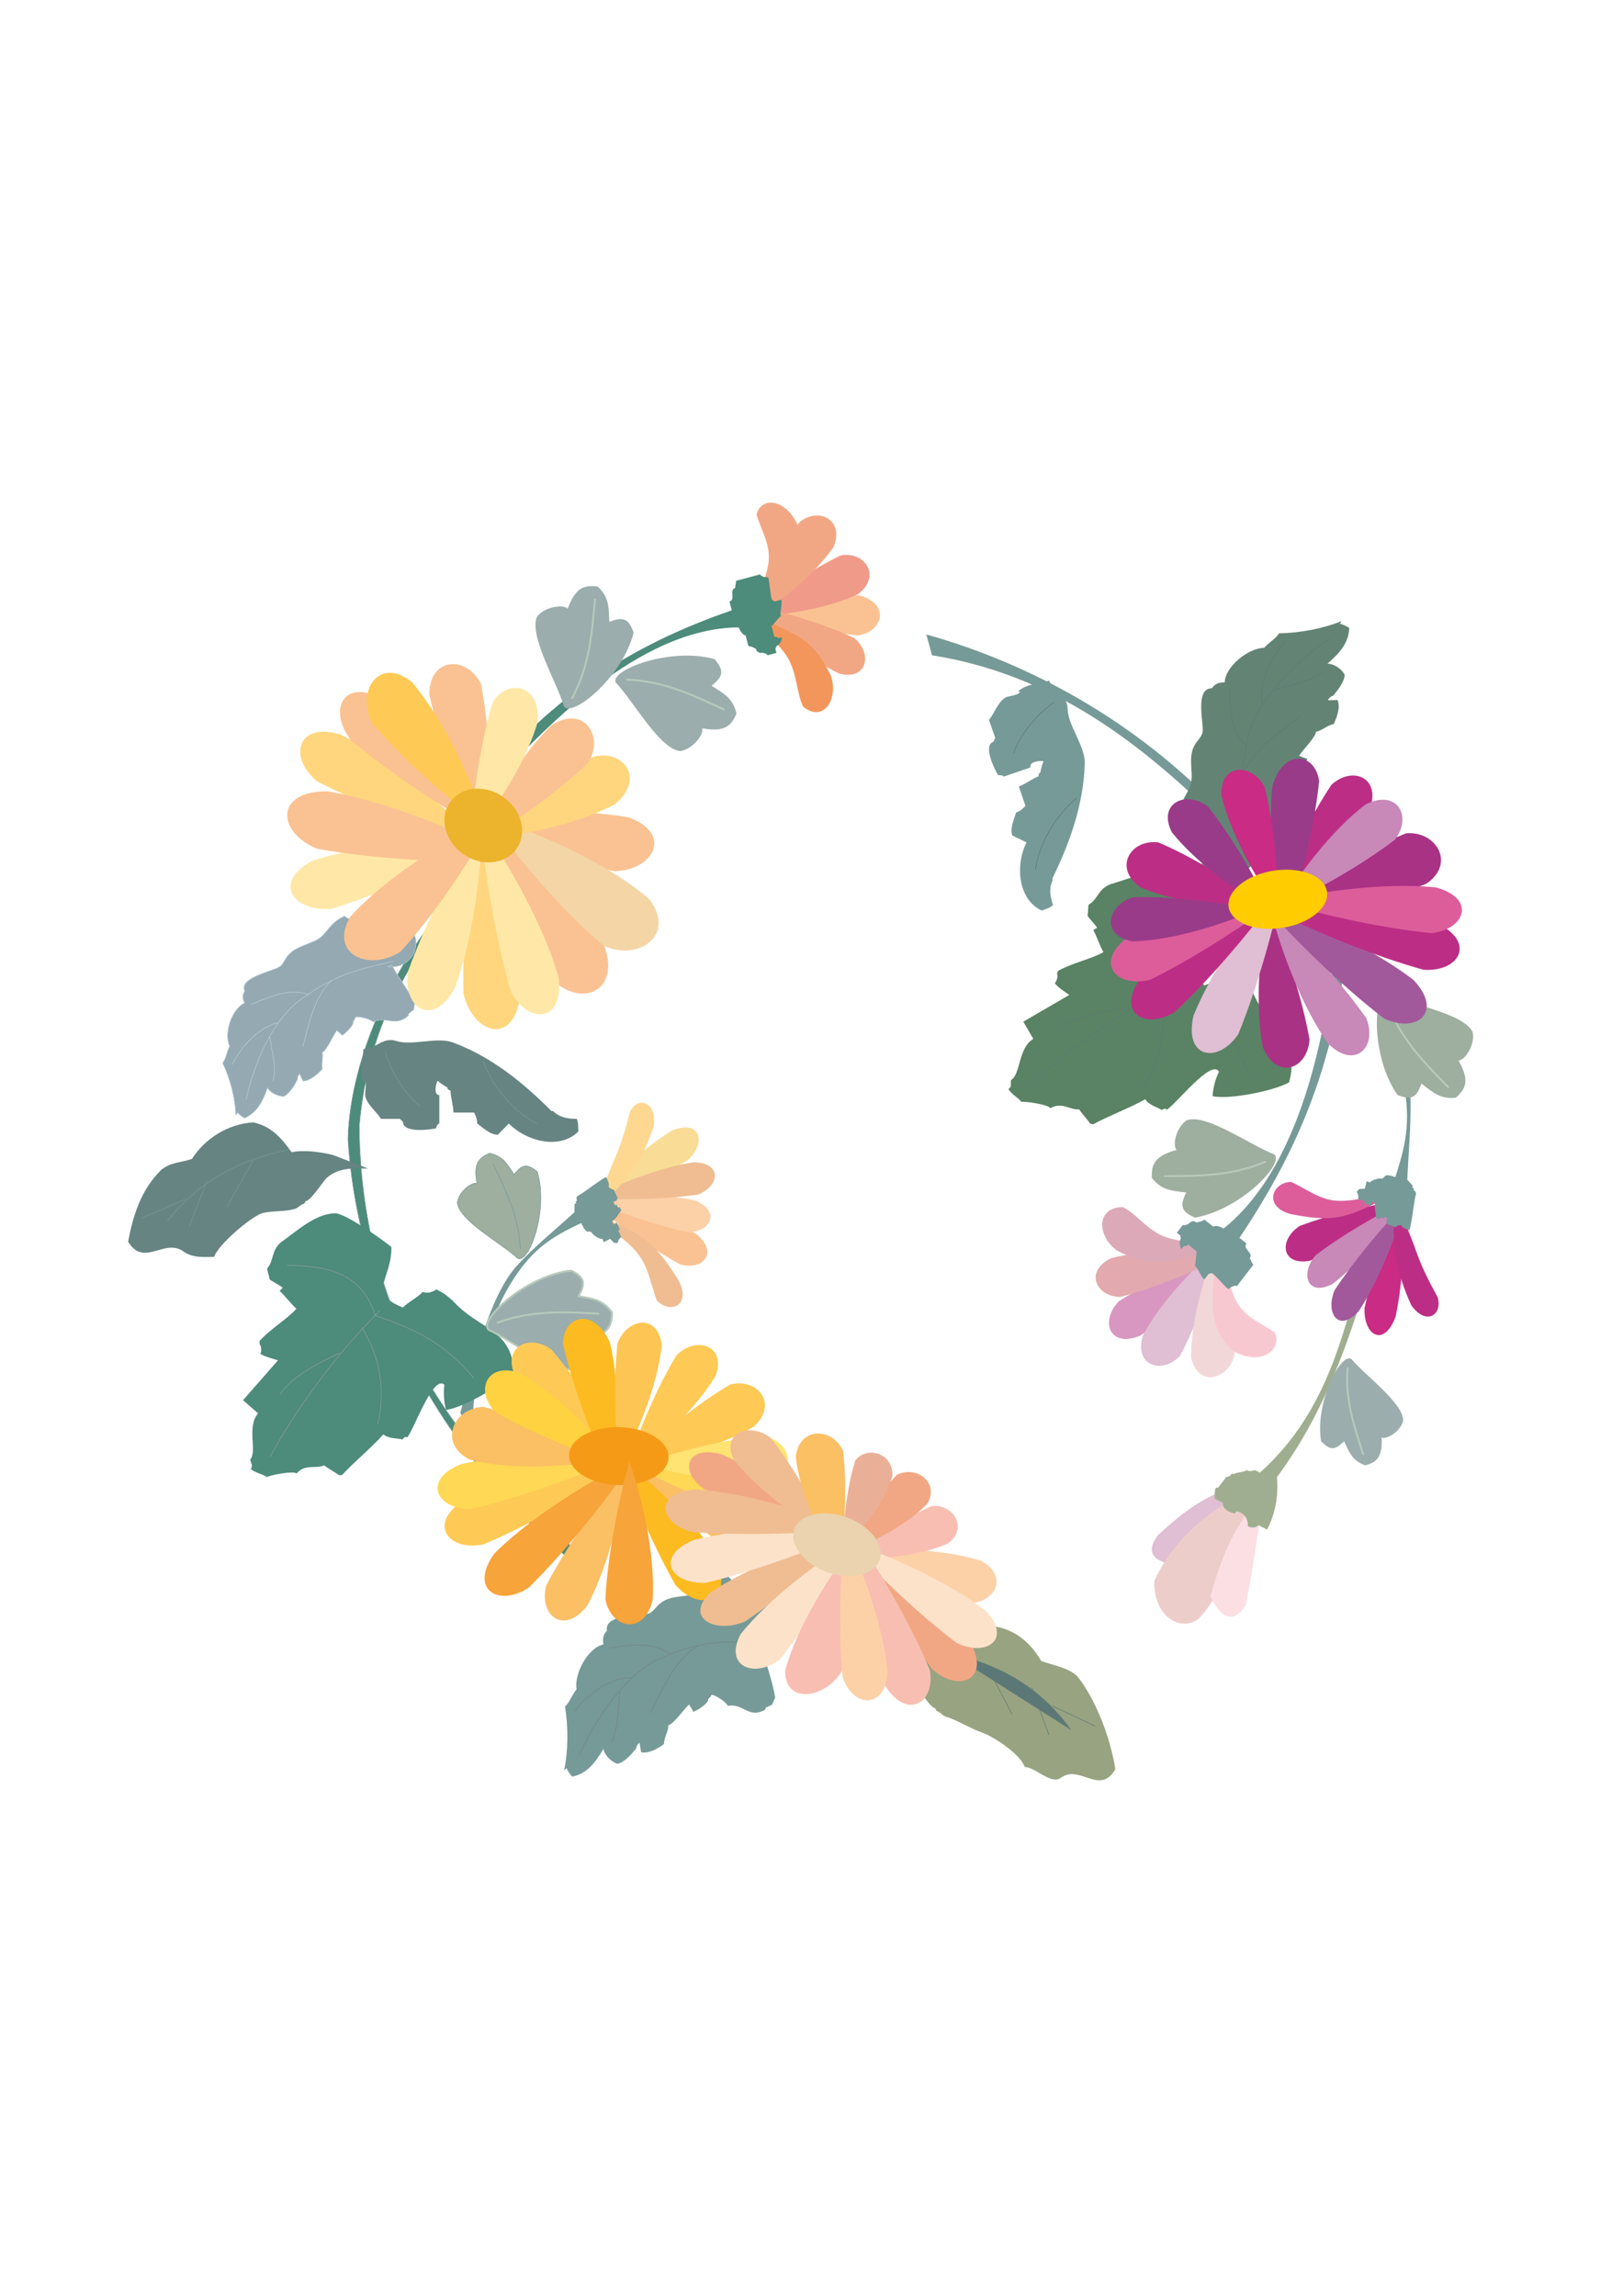 <?xml version="1.0" encoding="utf-8"?>
<!-- Created by UniConvertor 2.0rc4 (https://sk1project.net/) -->
<svg xmlns="http://www.w3.org/2000/svg" height="841.89pt" viewBox="0 0 595.276 841.89" width="595.276pt" version="1.1" xmlns:xlink="http://www.w3.org/1999/xlink" id="55805ec0-f60f-11ea-ae5c-dcc15c148e23">

<g>
	<path style="fill:#769a97;" d="M 453.518,303.657 C 425.078,270.897 384.83,245.265 339.758,232.665 L 341.846,240.297 C 385.55,247.281 418.166,271.617 450.71,304.377 L 453.518,303.657 Z" />
	<path style="stroke:#769a97;stroke-width:0.216;stroke-miterlimit:10.433;fill:#4d8b7b;" d="M 167.822,327.345 C 146.366,349.017 128.294,387.249 127.646,417.849 132.47,492.297 178.262,550.041 217.79,578.553 L 219.158,575.097 C 180.998,543.777 132.47,497.121 131.75,412.953 135.278,373.353 151.91,349.017 172.718,325.329 171.278,324.609 169.19,328.065 167.822,327.345 L 167.822,327.345 Z" />
	<path style="fill:#e0bed3;" d="M 461.294,542.913 C 446.462,546.225 438.038,550.545 424.646,563.001 419.606,569.769 423.71,573.081 432.206,573.945 447.614,563.073 455.174,555.009 461.294,542.913 L 461.294,542.913 Z" />
	<path style="fill:#edcdca;" d="M 462.446,545.721 C 454.886,560.625 452.078,580.209 439.694,593.529 433.07,598.785 422.99,592.737 423.35,579.705 432.494,560.193 450.566,549.105 462.446,545.721 L 462.446,545.721 Z" />
	<path style="fill:#fbdfe3;" d="M 463.598,547.665 C 460.862,564.153 460.07,573.153 456.83,588.849 452.15,595.833 447.614,593.097 443.942,585.393 449.054,567.249 454.166,557.385 463.598,547.665 L 463.598,547.665 Z" />
	<path style="fill:#9fae90;" d="M 468.35,541.689 C 468.926,548.169 467.918,554.721 464.75,560.913 L 461.654,559.329 C 460.43,560.193 459.494,560.553 457.622,559.617 457.982,557.457 456.398,554.361 453.374,554.289 L 453.014,554.937 C 451.43,554.937 447.758,553.065 448.694,551.193 L 445.598,549.609 C 445.598,549.609 445.022,544.641 446.822,545.577 447.47,544.353 449.054,542.841 449.702,541.545 450.35,541.833 451.502,540.969 451.862,540.321 L 452.438,540.609 C 452.798,540.033 456.83,539.745 457.19,539.097 458.342,539.745 459.35,539.385 460.286,539.097 L 462.086,540.033 C 487.79,517.137 493.262,486.393 501.182,458.457 L 504.638,459.393 C 495.998,487.041 488.078,514.977 468.35,541.689 L 468.35,541.689 Z" />
	<path style="fill:#fac292;" d="M 272.438,223.089 C 284.678,219.633 302.246,216.825 315.566,218.409 326.582,221.721 323.846,231.729 314.558,233.025 302.174,231.729 285.83,227.625 272.438,223.089 L 272.438,223.089 Z" />
	<path style="fill:#f09b89;" d="M 274.238,226.041 C 286.55,225.897 303.326,223.305 314.774,217.833 323.414,211.209 317.222,202.137 308.438,203.649 297.782,208.689 284.606,217.617 274.238,226.041 L 274.238,226.041 Z" />
	<path style="fill:#f2a784;" d="M 274.598,227.841 C 285.182,221.577 298.502,211.065 305.702,200.625 309.95,190.545 300.086,185.793 293.246,191.481 286.478,201.057 279.422,215.385 274.598,227.841 L 274.598,227.841 Z" />
	<path style="fill:#f2a784;" d="M 275.606,221.865 C 283.886,230.865 296.774,241.881 307.934,247.065 318.086,249.585 320.174,239.577 313.262,233.961 302.894,229.065 288.206,224.529 275.606,221.865 L 275.606,221.865 Z" />
	<path style="fill:#f3965c;" d="M 271.358,223.737 C 275.678,229.065 284.03,233.601 288.494,240.513 292.382,246.489 292.094,254.049 294.542,259.089 298.142,262.185 301.598,261.465 303.542,258.945 305.486,256.497 306.134,252.177 304.838,248.001 302.606,243.321 299.654,237.849 293.822,234.105 286.91,229.713 278.342,226.833 271.358,223.737 L 271.358,223.737 Z" />
	<path style="fill:#f2a784;" d="M 274.022,229.065 C 278.342,224.097 284.39,217.905 289.214,210.849 293.39,204.657 294.038,198.177 292.67,192.777 290.582,187.953 287.27,185.217 284.246,184.497 281.222,183.777 278.198,185.289 277.478,188.745 278.846,193.713 282.734,199.617 281.87,206.241 280.862,214.161 275.678,221.937 274.022,229.065 L 274.022,229.065 Z" />
	<path style="fill:#4d8b7b;" d="M 270.926,230.073 C 271.214,230.937 272.582,233.169 273.446,232.953 L 274.526,236.985 C 275.318,236.769 277.334,237.993 277.334,237.993 L 277.55,238.785 278.63,239.433 C 279.422,239.217 281.294,239.577 281.51,240.297 L 284.75,239.433 284.39,237.849 284.894,236.841 C 285.758,236.625 286.982,234.609 286.766,233.745 284.246,234.393 285.686,233.169 284.03,233.601 L 282.95,229.497 C 283.742,229.281 285.614,226.185 286.406,226.041 285.974,224.385 286.982,221.505 286.55,219.921 L 284.102,220.569 283.094,219.921 C 282.446,217.545 282.374,214.017 281.726,211.641 280.934,211.857 279.062,211.425 278.774,210.633 L 269.918,213.009 C 270.134,213.801 269.486,214.881 269.702,215.601 267.254,216.249 269.99,219.921 267.542,220.569 L 268.406,223.809 C 223.622,239.217 200.366,260.241 178.046,284.433 L 179.342,289.257 C 198.854,267.585 234.35,230.289 270.926,230.073 L 270.926,230.073 Z" />
	<path style="fill:#bc2e85;" d="M 516.086,439.809 C 506.654,447.945 492.326,457.881 480.374,462.345 469.79,464.217 468.998,454.641 476.63,449.601 487.718,445.353 503.126,441.753 516.086,439.809 L 516.086,439.809 Z" />
	<path style="fill:#ca2b84;" d="M 514.358,436.281 C 515.294,449.745 514.934,468.897 511.838,482.937 507.59,494.169 500.174,489.849 500.462,479.769 503.27,466.737 508.886,449.817 514.358,436.281 L 514.358,436.281 Z" />
	<path style="fill:#c888b8;" d="M 516.374,439.953 C 509.534,450.105 498.662,463.281 488.726,470.841 479.51,475.665 476.702,467.169 482.534,460.329 491.678,453.273 504.998,445.497 516.374,439.953 L 516.374,439.953 Z" />
	<path style="fill:#dd5d9b;" d="M 511.766,437.649 C 506.15,440.313 499.238,444.417 492.11,446.073 485.702,447.513 479.366,446.289 473.678,445.281 468.782,444.057 466.766,441.393 466.982,438.729 467.27,435.993 469.718,433.545 473.462,433.401 478.286,435.417 483.686,439.881 490.094,440.313 497.366,440.817 505.142,437.721 511.766,437.649 L 511.766,437.649 Z" />
	<path style="fill:#a2599b;" d="M 515.51,441.105 C 512.054,453.273 505.574,469.905 498.374,480.777 491.102,488.841 485.99,481.857 489.446,473.217 496.07,463.065 506.366,450.609 515.51,441.105 L 515.51,441.105 Z" />
	<path style="fill:#bc2e85;" d="M 511.55,441.249 C 511.334,446.577 510.83,452.841 511.694,459.321 512.63,466.233 515.078,473.073 517.598,478.617 520.334,482.433 523.142,483.369 525.158,482.505 527.102,481.641 528.254,479.121 527.318,475.737 524.942,471.345 521.918,465.873 519.47,459.033 517.094,452.265 514.502,446.145 511.55,441.249 L 511.55,441.249 Z" />
	<path style="fill:#769a97;" d="M 516.158,432.609 L 518.174,434.841 517.958,435.489 518.606,435.777 518.39,436.425 518.966,436.713 519.398,437.577 C 518.462,441.033 518.102,447.009 516.95,451.185 516.302,450.969 513.854,450.105 514.07,449.385 513.494,449.169 512.126,449.385 511.91,450.033 L 508.886,448.953 508.454,448.089 508.814,446.649 507.662,446.217 507.446,446.937 506.222,446.505 506.006,447.153 504.782,446.721 C 504.638,445.137 503.99,442.617 504.35,441.177 L 503.198,440.745 502.766,442.185 500.318,441.249 500.534,440.529 498.086,439.665 C 498.302,438.945 498.158,437.361 497.51,437.145 L 498.518,435.993 C 499.094,436.137 499.886,435.777 500.534,435.993 L 501.254,433.185 502.478,433.617 C 502.622,432.969 505.718,431.817 506.87,432.249 L 507.662,431.745 C 508.094,430.305 510.47,431.241 511.766,431.673 515.942,418.785 517.886,409.641 513.854,392.865 510.542,379.401 502.982,362.841 490.31,348.225 491.534,348.009 491.894,345.057 494.918,346.209 505.43,366.009 515.654,384.297 517.238,400.137 517.742,411.081 516.662,421.233 516.158,432.609 L 516.158,432.609 Z" />
	<path style="fill:#d897c0;" d="M 451.574,457.305 C 443.366,468.249 430.19,482.217 418.094,489.849 406.862,494.457 403.334,484.377 410.39,477.177 421.55,470.049 437.678,462.489 451.574,457.305 L 451.574,457.305 Z" />
	<path style="fill:#e0bed3;" d="M 448.334,456.081 C 438.11,464.361 425.51,477.681 419.174,489.777 415.79,500.937 426.302,504.177 432.854,497.121 438.758,485.961 444.59,469.833 448.334,456.081 L 448.334,456.081 Z" />
	<path style="fill:#f2d7d9;" d="M 446.966,454.857 C 441.782,466.953 436.742,484.449 436.886,497.841 439.262,508.785 450.35,506.193 452.798,496.977 452.798,484.593 450.278,468.177 446.966,454.857 L 446.966,454.857 Z" />
	<path style="fill:#e2aaae;" d="M 449.702,460.401 C 437.462,458.529 420.182,458.097 407.654,461.337 397.646,466.017 401.822,475.521 410.894,475.593 422.558,472.641 437.606,466.521 449.702,460.401 L 449.702,460.401 Z" />
	<path style="fill:#dba9b8;" d="M 452.15,456.081 C 445.382,454.641 435.734,456.441 427.886,453.777 421.118,451.545 416.87,445.137 411.902,442.689 406.934,442.545 404.414,445.425 404.27,448.809 404.126,452.121 406.142,456.009 409.67,458.601 414.35,460.905 420.038,463.497 427.166,462.561 435.59,461.553 444.446,458.241 452.15,456.081 L 452.15,456.081 Z" />
	<path style="fill:#f8c8d1;" d="M 446.75,453.561 C 446.03,460.473 444.662,469.545 444.806,478.545 444.878,486.393 448.19,492.009 452.51,495.537 457.118,498.129 461.51,498.201 464.462,496.761 467.414,495.321 469.07,492.081 467.63,488.769 463.598,485.601 456.758,483.369 453.59,477.393 449.846,470.265 449.558,460.401 446.75,453.561 L 446.75,453.561 Z" />
	<path style="fill:#769a97;" d="M 448.766,450.537 C 448.046,449.961 445.598,449.097 445.022,449.817 L 441.71,447.225 C 441.134,447.945 438.758,448.305 438.758,448.305 L 438.038,447.801 436.814,448.017 C 436.238,448.737 434.438,449.673 433.862,449.169 L 431.63,452.049 432.926,453.057 433.07,454.281 C 432.494,455.001 432.638,457.449 433.358,458.025 435.014,455.793 434.582,457.809 435.734,456.369 L 439.046,458.961 C 438.47,459.681 438.758,463.425 438.182,464.073 439.478,465.081 440.414,468.177 441.71,469.185 L 443.366,467.097 444.59,466.881 C 446.534,468.393 448.622,471.201 450.566,472.785 451.142,472.065 452.942,471.129 453.662,471.633 L 459.71,463.785 C 459.062,463.209 458.918,461.985 458.342,461.481 459.998,459.321 455.606,458.169 457.19,456.009 L 454.598,453.921 C 483.038,411.657 490.166,379.041 494.63,344.409 L 490.67,341.313 C 487.07,372.057 479.294,425.985 448.766,450.537 L 448.766,450.537 Z" />
	<g>
		<path style="fill:#9badac;" d="M 495.638,498.345 C 500.894,504.609 514.79,514.545 514.646,521.025 513.71,524.985 508.454,528.009 506.726,527.145 507.158,534.561 504.782,536.217 500.75,537.369 495.998,535.641 494.918,532.617 492.974,528.513 489.23,532.329 487.43,531.465 484.55,528.513 482.174,514.257 491.822,495.825 495.638,498.345 L 495.638,498.345 Z" />
		<path style="stroke-miterlimit:10.433;stroke:#b7c9bb;stroke-width:0.72;stroke-linecap:round;fill:#9badac;" d="M 494.27,501.729 C 493.19,513.969 497.294,524.697 499.958,533.265" />
	</g>
	<g>
		<path style="fill:#9badac;" d="M 225.854,250.305 C 232.478,257.289 241.91,274.641 249.47,275.433 254.078,274.785 258.326,269.241 257.534,267.081 266.03,268.593 268.19,266.073 270.134,261.681 268.766,255.921 265.454,254.337 260.99,251.457 265.886,247.641 265.166,245.553 262.142,241.737 246.086,237.129 223.55,245.697 225.854,250.305 L 225.854,250.305 Z" />
		<path style="stroke-miterlimit:10.433;stroke:#b7c9bb;stroke-width:0.72;stroke-linecap:round;fill:#9badac;" d="M 229.958,249.225 C 244.286,249.729 256.094,255.921 265.526,260.169" />
		<path style="fill:#9badac;" d="M 206.846,259.017 C 204.11,249.873 193.886,233.025 196.982,226.113 199.79,222.441 206.702,221.505 208.214,223.233 211.166,215.169 214.406,214.521 219.23,215.097 223.478,219.057 223.262,222.801 223.478,228.057 229.166,225.753 230.678,227.409 232.406,231.945 228.446,248.217 209.726,263.409 206.846,259.017 L 206.846,259.017 Z" />
		<path style="stroke-miterlimit:10.433;stroke:#b7c9bb;stroke-width:0.72;stroke-linecap:round;fill:#9badac;" d="M 209.87,255.993 C 216.638,243.393 217.214,230.145 218.222,219.849" />
	</g>
	<path style="fill:#9eae9f;" d="M 508.742,364.497 C 517.454,368.457 536.894,371.625 540.134,378.465 541.142,383.073 537.254,388.905 534.95,388.905 539.198,396.393 537.542,399.273 534.014,402.513 528.182,403.161 525.518,400.569 521.342,397.329 519.398,403.161 517.166,403.233 512.63,401.577 502.91,387.969 503.486,363.849 508.742,364.497 L 508.742,364.497 Z" />
	<path style="stroke-miterlimit:10.433;stroke:#b7c9bb;stroke-width:0.72;stroke-linecap:round;fill:#9eae9f;" d="M 509.102,368.673 C 514.286,382.065 523.934,391.137 531.134,398.625" />
	<path style="fill:#fac292;" d="M 215.414,439.881 C 227.366,441.681 243.854,446.073 255.158,452.337 263.726,459.177 257.966,466.089 249.398,463.641 238.886,457.881 225.782,448.449 215.414,439.881 L 215.414,439.881 Z" />
	<path style="fill:#f9dc95;" d="M 214.19,443.553 C 222.398,433.761 235.214,421.377 246.59,414.537 256.886,410.361 259.19,418.929 252.422,425.337 241.91,431.745 226.934,438.729 214.19,443.553 L 214.19,443.553 Z" />
	<path style="fill:#fcd1a8;" d="M 215.27,439.521 C 226.718,437.937 242.99,437.577 254.87,440.169 264.446,444.057 260.846,451.833 252.278,451.905 241.262,449.529 226.862,444.561 215.27,439.521 L 215.27,439.521 Z" />
	<path style="fill:#efbd91;" d="M 216.998,444.705 C 222.614,447.225 230.102,449.817 236.15,454.209 241.55,458.169 245.222,463.857 248.534,468.897 251.126,473.433 250.766,476.745 248.894,478.329 246.95,479.913 243.638,479.697 240.902,476.889 238.886,471.849 238.022,464.793 233.774,459.537 229.022,453.633 221.606,449.745 216.998,444.705 L 216.998,444.705 Z" />
	<path style="fill:#efbd91;" d="M 216.638,439.449 C 227.078,433.977 242.414,427.929 254.654,426.201 265.022,426.489 264.014,435.057 255.878,438.081 244.574,439.737 229.31,440.097 216.638,439.449 L 216.638,439.449 Z" />
	<path style="fill:#fed791;" d="M 219.446,442.473 C 223.046,439.089 227.582,435.345 231.182,430.377 235.07,425.049 237.878,418.713 239.75,413.097 240.398,408.489 238.958,405.681 237.014,404.745 235.07,403.809 232.622,404.601 231.11,407.553 229.886,412.233 228.374,418.209 225.566,424.617 222.83,430.953 220.598,436.929 219.446,442.473 L 219.446,442.473 Z" />
	<path style="fill:#769a97;" d="M 210.662,444.561 L 210.734,441.465 211.382,441.177 211.094,440.529 211.67,440.241 211.382,439.593 211.67,438.657 C 214.622,437.145 218.798,433.473 222.326,431.601 222.614,432.177 223.766,434.625 223.118,434.985 223.406,435.561 224.558,436.425 225.062,436.137 L 226.502,439.233 226.214,440.169 224.99,440.817 225.566,441.969 226.142,441.681 226.718,442.905 227.294,442.617 227.87,443.841 C 226.934,445.065 225.71,447.225 224.558,447.873 L 225.062,449.025 226.286,448.377 227.366,450.897 226.79,451.257 227.87,453.633 C 227.294,453.993 226.43,455.145 226.646,455.793 L 225.206,455.793 C 224.918,455.217 224.126,454.857 223.838,454.281 L 221.462,455.505 220.958,454.281 C 220.31,454.641 217.43,453.057 216.926,451.833 L 216.062,451.545 C 214.838,452.193 213.758,449.745 213.182,448.521 201.734,453.849 194.39,458.457 186.182,472.569 179.702,484.089 174.158,500.865 173.366,520.233 172.358,519.513 170.198,521.169 168.83,518.073 174.518,496.905 179.342,476.889 188.63,465.225 195.398,457.593 202.958,451.617 210.662,444.561 L 210.662,444.561 Z" />
	<g>
		<path style="stroke-miterlimit:10.433;stroke:#769a97;stroke-width:0.216;stroke-linecap:round;fill:#9eae9f;" d="M 189.926,461.481 C 183.806,455.793 168.542,447.729 167.75,441.105 168.182,437.073 173.006,433.329 174.95,433.977 173.51,426.561 175.67,424.617 179.558,422.889 184.526,423.969 186.038,426.849 188.558,430.737 191.798,426.417 193.67,426.993 197.054,429.657 201.302,443.625 194.102,463.425 189.926,461.481 L 189.926,461.481 Z" />
		<path style="stroke-miterlimit:10.433;stroke:#769a97;stroke-width:0.216;stroke-linecap:round;fill:#9eae9f;" d="M 190.862,457.881 C 190.286,445.353 184.742,435.129 180.926,426.921" />
	</g>
	<g>
		<path style="fill:#668482;" d="M 122.102,423.537 C 117.854,422.529 111.662,421.521 106.982,422.529 103.022,417.129 99.566,413.097 92.942,411.585 83.582,412.089 75.086,417.633 70.406,424.977 66.086,426.489 62.99,425.985 59.102,429.009 54.782,433.473 49.742,439.953 47.006,455.361 52.838,464.865 60.254,453.921 67.238,458.889 70.766,461.409 74.654,460.905 78.542,460.905 80.054,456.369 91.79,446.433 96.038,444.921 99.566,443.913 104.246,444.417 107.702,443.409 108.926,443.409 110.51,441.393 111.662,441.393 111.662,440.457 112.022,441.393 112.022,440.457 113.966,440.457 118.286,433.473 119.798,431.961 124.478,428.001 129.158,428.505 134.99,428.505 130.67,426.849 126.422,425.193 122.102,423.537 L 122.102,423.537 Z" />
		<path style="stroke:#769a97;stroke-width:0.216;stroke-miterlimit:10.433;fill:none;" d="M 106.118,421.521 C 89.414,425.049 73.79,431.961 61.334,447.873" />
	</g>
	<path style="stroke-miterlimit:10.433;stroke:#769a97;stroke-width:0.216;stroke-linecap:round;fill:none;" d="M 75.878,433.185 L 69.47,449.601" />
	<path style="stroke-miterlimit:10.433;stroke:#769a97;stroke-width:0.216;stroke-linecap:round;fill:none;" d="M 68.102,439.665 L 52.118,446.649" />
	<path style="stroke-miterlimit:10.433;stroke:#769a97;stroke-width:0.216;stroke-linecap:round;fill:none;" d="M 92.798,425.553 L 83.222,442.545" />
	<g>
		<path style="fill:#98a381;" d="M 333.206,608.649 C 337.382,607.569 343.43,606.489 348.038,607.569 351.854,601.809 355.238,597.633 361.718,596.049 370.862,596.553 377.27,601.233 381.878,609.081 386.054,610.665 391.022,611.241 394.838,614.409 399.014,619.089 406.43,632.481 409.094,648.753 403.406,658.689 395.918,646.737 389.006,651.993 385.622,654.585 379.574,647.961 375.83,647.961 374.246,643.209 364.454,636.873 360.278,635.361 356.822,634.281 350.63,630.609 347.246,629.601 346.094,629.601 344.582,627.441 343.43,627.441 343.43,626.433 343.07,627.441 343.07,626.433 341.198,626.433 336.95,619.089 335.438,617.505 330.902,613.329 326.294,613.833 320.606,613.833 324.782,612.105 328.958,610.377 333.206,608.649 L 333.206,608.649 Z" />
		<path style="stroke-miterlimit:10.433;stroke:#5c7876;stroke-width:0.216;stroke-linecap:round;fill:#5c7876;" d="M 348.902,606.489 C 365.246,610.233 380.51,617.505 392.678,634.281" />
		<path style="stroke-miterlimit:10.433;stroke:#5c7876;stroke-width:0.216;stroke-linecap:round;fill:#5c7876;" d="M 378.422,618.873 L 384.686,636.153" />
		<path style="stroke-miterlimit:10.433;stroke:#5c7876;stroke-width:0.216;stroke-linecap:round;fill:#5c7876;" d="M 386.054,625.641 L 401.678,632.985" />
		<path style="stroke-miterlimit:10.433;stroke:#5c7876;stroke-width:0.216;stroke-linecap:round;fill:#5c7876;" d="M 361.862,610.809 L 371.222,628.665" />
	</g>
	<g>
		<path style="fill:#769a97;" d="M 278.054,604.113 C 283.238,606.561 290.078,603.393 290.942,595.977 291.662,591.009 287.414,587.193 286.766,583.089 L 286.118,582.657 C 284.102,583.089 280.142,584.529 278.846,585.969 277.19,585.753 272.294,581.433 270.206,581.865 269.99,580.137 267.758,579.345 266.966,577.761 261.926,578.841 260.702,580.857 256.886,583.521 253.142,586.113 246.59,584.457 242.414,587.769 240.974,588.705 239.318,591.441 237.806,591.729 235.358,592.881 221.534,591.585 222.614,597.993 221.246,599.505 220.958,600.729 221.318,603.033 215.702,604.185 210.518,613.689 211.454,619.521 210.086,620.961 208.646,624.849 207.206,625.785 208.502,633.273 208.358,642.273 206.918,649.185 L 207.854,648.393 C 207.926,648.969 209.294,651.057 209.942,651.489 215.486,650.337 218.438,646.161 221.318,641.337 221.75,643.641 224.198,646.089 226.43,646.809 228.95,646.305 231.614,643.353 233.342,641.121 233.27,640.617 234.062,639.177 234.566,639.105 L 235.142,642.561 C 237.878,643.137 241.262,641.265 243.566,639.537 243.278,637.881 245.366,634.425 245.078,632.697 247.094,632.265 250.91,626.649 252.71,625.065 252.71,625.065 254.15,627.153 254.222,627.729 255.23,627.513 260.054,624.705 259.766,622.977 260.27,622.833 261.062,621.465 261.062,621.465 262.646,621.753 266.174,623.985 266.966,625.569 272.582,624.417 274.598,630.537 280.79,626.865 L 280.718,626.289 C 281.222,626.145 282.662,625.281 283.166,625.137 283.526,624.489 283.886,623.193 284.318,622.545 283.166,615.561 280.574,609.513 279.638,603.753 L 278.054,604.113 Z" />
		<path style="stroke-miterlimit:10.433;stroke:#748389;stroke-width:0.216;stroke-linecap:round;fill:none;" d="M 280.43,602.457 C 268.838,601.881 258.254,601.161 245.078,606.993 233.126,610.665 220.814,625.281 212.318,643.857" />
		<path style="stroke-miterlimit:10.433;stroke:#748389;stroke-width:0.216;stroke-linecap:round;fill:none;" d="M 227.294,620.385 C 226.574,628.305 226.574,634.857 224.126,638.961" />
		<path style="stroke-miterlimit:10.433;stroke:#748389;stroke-width:0.216;stroke-linecap:round;fill:none;" d="M 231.686,615.273 C 224.846,614.913 216.278,620.313 210.662,627.513" />
		<path style="stroke-miterlimit:10.433;stroke:#748389;stroke-width:0.216;stroke-linecap:round;fill:none;" d="M 255.95,603.465 C 247.454,608.865 243.71,618.009 238.526,628.089" />
		<path style="stroke-miterlimit:10.433;stroke:#748389;stroke-width:0.216;stroke-linecap:round;fill:none;" d="M 246.014,606.777 C 238.958,601.665 231.326,603.249 223.694,604.329" />
	</g>
	<g>
		<path style="fill:#638475;" d="M 460.43,305.817 C 463.814,310.497 461.798,317.769 454.67,319.929 449.99,321.585 445.454,318.057 441.278,318.129 L 440.774,317.553 C 440.846,315.537 441.494,311.361 442.718,309.777 442.214,308.193 437.03,304.161 437.102,302.073 435.374,302.145 434.222,300.057 432.494,299.625 432.638,294.441 434.438,292.857 436.382,288.681 438.254,284.505 435.446,278.385 437.966,273.633 438.614,272.121 440.99,269.961 441.062,268.449 441.71,265.857 437.966,252.465 444.446,252.393 445.67,250.737 446.894,250.233 449.198,250.233 449.342,244.473 457.766,237.633 463.67,237.561 464.894,235.977 468.422,233.817 469.07,232.233 476.702,232.161 485.558,230.433 492.038,227.769 L 491.462,228.777 C 492.038,228.777 494.342,229.785 494.846,230.289 494.702,235.977 491.102,239.649 486.854,243.393 489.23,243.321 492.11,245.337 493.19,247.425 493.118,249.945 490.742,253.113 488.87,255.201 488.294,255.201 487.07,256.281 487.07,256.785 L 490.598,256.713 C 491.678,259.305 490.382,262.977 489.158,265.569 487.43,265.569 484.406,268.233 482.678,268.305 482.606,270.321 477.71,275.073 476.486,277.161 476.486,277.161 478.79,278.169 479.438,278.169 479.366,279.177 477.422,284.361 475.694,284.433 475.694,284.937 474.47,286.017 474.47,286.017 475.046,287.529 477.854,290.625 479.582,291.129 479.366,296.745 485.846,297.681 483.326,304.449 L 482.678,304.449 C 482.678,305.025 482.03,306.537 482.03,307.113 481.454,307.545 480.23,308.121 479.654,308.625 472.598,308.769 466.19,307.329 460.358,307.473 L 460.43,305.817 Z" />
		<path style="stroke-miterlimit:10.433;stroke:#5c7876;stroke-width:0.216;stroke-linecap:round;fill:#638475;" d="M 459.206,308.481 C 456.542,297.177 453.95,286.881 457.334,272.913 458.846,260.457 471.014,245.769 487.718,234.033" />
		<path style="stroke-miterlimit:10.433;stroke:#5c7876;stroke-width:0.216;stroke-linecap:round;fill:#638475;" d="M 467.342,252.969 C 474.974,250.809 481.382,249.657 485.054,246.489" />
		<path style="stroke-miterlimit:10.433;stroke:#5c7876;stroke-width:0.216;stroke-linecap:round;fill:#638475;" d="M 463.094,258.225 C 461.51,251.529 465.254,242.169 471.374,235.329" />
		<path style="stroke-miterlimit:10.433;stroke:#5c7876;stroke-width:0.216;stroke-linecap:round;fill:#638475;" d="M 455.822,284.217 C 459.566,274.929 467.99,269.529 476.99,262.689" />
		<path style="stroke-miterlimit:10.433;stroke:#5c7876;stroke-width:0.216;stroke-linecap:round;fill:#638475;" d="M 457.334,273.849 C 450.998,267.801 451.286,260.025 450.926,252.321" />
	</g>
	<g>
		<path style="stroke-miterlimit:10.433;stroke:#b5cdd7;stroke-width:0.216;stroke-linecap:round;fill:#95a9b2;" d="M 142.334,354.489 C 147.662,355.281 153.278,350.961 152.486,344.697 152.054,340.521 147.302,338.505 145.79,335.337 L 145.07,335.121 C 143.342,335.985 139.958,338.145 139.094,339.657 137.51,339.873 132.038,337.569 130.238,338.433 129.59,337.065 127.358,337.065 126.35,335.913 121.886,338.073 121.166,340.017 118.286,343.113 115.406,346.137 108.998,346.497 105.83,350.169 104.678,351.249 103.814,353.913 102.446,354.561 100.43,356.073 87.398,358.449 89.774,363.417 88.838,364.929 88.838,366.009 89.702,367.809 84.806,370.185 82.07,379.185 84.23,383.649 83.294,385.233 82.79,388.689 81.638,389.769 84.446,395.601 86.318,402.945 86.462,408.921 L 87.182,407.985 C 87.398,408.489 89.126,409.857 89.774,410.001 94.67,407.697 96.47,403.521 98.126,398.913 98.99,400.641 101.798,402.009 104.03,402.081 106.19,401.073 108.062,397.977 109.142,395.745 108.998,395.313 109.43,394.017 109.862,393.801 L 111.158,396.465 C 113.822,396.249 116.486,393.945 118.286,391.929 117.638,390.633 118.79,387.321 118.142,385.953 119.942,385.089 122.174,379.617 123.542,377.889 123.542,377.889 125.27,379.257 125.486,379.689 126.35,379.257 130.166,375.729 129.518,374.433 130.022,374.217 130.454,372.921 130.454,372.921 131.966,372.705 135.71,373.641 136.862,374.721 141.686,372.417 144.926,376.881 149.894,372.345 L 149.678,371.913 C 150.11,371.697 151.19,370.545 151.694,370.329 151.91,369.753 151.91,368.601 152.126,367.953 149.606,362.625 145.862,358.305 143.702,353.841 L 142.334,354.489 Z" />
		<path style="stroke-miterlimit:10.433;stroke:#b5cdd7;stroke-width:0.216;stroke-linecap:round;fill:none;" d="M 144.134,352.545 C 133.334,355.065 123.398,357.081 112.454,365.073 102.23,371.121 94.094,386.025 90.278,403.161" />
		<path style="stroke-miterlimit:10.433;stroke:#b5cdd7;stroke-width:0.216;stroke-linecap:round;fill:none;" d="M 98.99,380.337 C 99.998,387.033 101.51,392.289 100.142,396.321" />
		<path style="stroke-miterlimit:10.433;stroke:#b5cdd7;stroke-width:0.216;stroke-linecap:round;fill:none;" d="M 101.942,375.009 C 95.534,376.521 88.838,383.001 85.238,390.273" />
		<path style="stroke-miterlimit:10.433;stroke:#b5cdd7;stroke-width:0.216;stroke-linecap:round;fill:none;" d="M 121.742,359.385 C 115.118,365.937 113.606,374.361 111.086,383.793" />
		<path style="stroke-miterlimit:10.433;stroke:#b5cdd7;stroke-width:0.216;stroke-linecap:round;fill:none;" d="M 113.318,364.641 C 105.686,362.337 98.99,365.505 92.15,368.313" />
	</g>
	<path style="fill:#ffd67d;" d="M 175.814,296.457 C 183.086,316.041 190.286,344.265 190.718,365.793 188.126,383.505 173.582,379.257 169.982,364.425 169.478,344.481 172.07,318.057 175.814,296.457 L 175.814,296.457 Z" />
	<path style="fill:#ffe8a7;" d="M 181.286,307.473 C 161.702,307.113 134.27,309.345 114.83,315.537 99.566,323.241 107.414,334.689 121.814,333.249 139.886,327.633 162.998,317.337 181.286,307.473 L 181.286,307.473 Z" />
	<path style="fill:#fac292;" d="M 167.822,294.441 C 185.246,306.105 207.638,325.545 220.598,344.337 228.878,362.265 214.622,370.113 203.03,359.673 190.862,342.321 177.47,316.689 167.822,294.441 L 167.822,294.441 Z" />
	<path style="fill:#fac292;" d="M 163.646,301.137 C 183.158,297.825 210.662,296.097 230.678,299.769 246.662,305.601 240.11,318.849 225.638,319.497 207.062,316.329 183.014,308.841 163.646,301.137 L 163.646,301.137 Z" />
	<path style="fill:#ffd67d;" d="M 176.822,309.849 C 163.79,296.097 143.414,278.745 125.342,269.529 109.07,264.273 105.47,277.593 116.342,286.521 132.974,295.161 156.734,304.017 176.822,309.849 L 176.822,309.849 Z" />
	<path style="fill:#fac292;" d="M 190.214,316.329 C 171.278,305.889 143.054,294.081 120.23,290.193 100.646,289.905 101.438,305.241 116.414,311.289 137.51,315.033 166.31,316.689 190.214,316.329 L 190.214,316.329 Z" />
	<path style="fill:#f4d5a6;" d="M 179.198,299.697 C 198.206,305.529 223.118,316.761 238.094,329.649 248.246,342.897 234.134,352.833 221.246,346.713 207.206,334.905 191.078,316.329 179.198,299.697 L 179.198,299.697 Z" />
	<path style="fill:#ffd67d;" d="M 172.934,307.977 C 188.702,307.041 210.374,302.793 225.278,295.089 236.654,286.161 229.31,274.929 217.934,277.377 204.038,284.433 186.614,296.601 172.934,307.977 L 172.934,307.977 Z" />
	<path style="fill:#ffe8a7;" d="M 176.03,301.713 C 186.686,316.833 199.43,339.585 204.902,358.449 206.918,375.009 193.886,375.801 187.406,363.705 182.222,346.209 178.046,322.017 176.03,301.713 L 176.03,301.713 Z" />
	<path style="fill:#fac292;" d="M 184.022,308.553 C 173.942,291.921 157.238,270.033 141.254,256.857 126.134,247.857 119.87,260.169 128.798,271.545 143.558,283.929 165.302,298.113 184.022,308.553 L 184.022,308.553 Z" />
	<path style="fill:#fac292;" d="M 179.486,302.649 C 170.558,289.761 160.55,270.465 157.454,254.553 157.598,240.729 171.278,240.441 176.39,250.737 179.342,265.497 180.278,285.729 179.486,302.649 L 179.486,302.649 Z" />
	<path style="fill:#fac292;" d="M 173.942,310.497 C 179.918,295.953 190.646,277.017 202.382,265.857 214.046,258.441 221.678,269.745 215.846,279.609 205.046,290.049 188.558,301.929 173.942,310.497 L 173.942,310.497 Z" />
	<path style="fill:#ffe8a7;" d="M 177.038,299.625 C 176.75,318.129 173.582,343.977 166.814,362.409 158.75,377.025 147.734,369.897 149.606,356.361 155.798,339.153 166.742,317.193 177.038,299.625 L 177.038,299.625 Z" />
	<path style="fill:#fac292;" d="M 181.358,299.265 C 163.862,307.689 141.326,321.945 128.51,336.129 120.446,349.809 135.278,356.577 146.942,348.945 158.966,335.841 172.142,316.329 181.358,299.265 L 181.358,299.265 Z" />
	<path style="fill:#feca55;" d="M 178.982,303.873 C 173.366,286.665 162.854,263.985 151.046,250.089 139.094,240.585 130.598,253.113 136.358,264.921 147.158,277.809 164.006,292.857 178.982,303.873 L 178.982,303.873 Z" />
	<path style="fill:#ffe8a7;" d="M 172.286,307.905 C 181.718,296.961 192.734,279.897 197.198,264.849 198.566,251.241 186.326,248.433 180.71,257.505 176.462,271.401 173.51,291.201 172.286,307.905 L 172.286,307.905 Z" />
	<path style="fill:#ecb42c;" d="M 184.598,292.281 C 191.366,296.961 193.454,305.529 189.422,311.289 185.318,317.049 176.534,317.913 169.838,313.161 163.142,308.481 160.982,299.913 165.086,294.153 169.118,288.393 177.902,287.529 184.598,292.281 L 184.598,292.281 Z" />
	<g>
		<path style="fill:#4d8b7b;" d="M 143.558,457.305 C 140.534,454.713 127.142,445.281 123.11,444.921 115.622,444.921 108.638,451.689 103.094,455.505 99.35,458.673 100.646,462.057 97.982,465.153 98.054,466.233 98.774,467.961 98.846,469.113 100.07,470.121 102.446,471.129 103.67,472.209 L 102.59,473.433 C 104.39,475.017 106.91,478.329 108.71,479.913 105.542,483.585 98.918,487.473 95.174,491.793 L 95.246,492.945 C 95.822,493.449 96.038,495.753 95.462,496.401 96.686,497.409 100.214,498.273 101.942,498.849 L 89.126,513.465 94.67,518.289 C 90.35,523.257 94.454,532.113 91.79,535.209 91.862,536.361 93.014,537.369 91.934,538.665 93.734,540.249 96.758,540.609 97.91,541.689 98.486,541.041 107.558,539.241 108.782,540.321 111.95,536.721 115.55,538.737 118.934,537.369 120.158,538.449 123.11,539.961 124.334,540.969 L 125.486,540.897 C 129.23,536.649 136.286,530.889 140.606,525.993 142.478,527.649 145.934,527.361 147.59,527.865 148.166,527.217 148.67,526.569 149.318,527.145 151.982,524.049 158.75,504.033 162.998,507.777 162.566,510.657 162.854,514.113 163.574,516.993 169.262,516.561 184.31,507.993 188.558,503.097 187.478,487.041 176.03,487.905 166.094,477.033 163.646,474.873 163.07,474.369 160.118,472.857 157.886,474.153 156.734,474.225 155.006,473.793 153.422,475.665 149.462,477.609 147.806,479.481 134.27,474.081 143.702,469.401 143.558,457.305 L 143.558,457.305 Z" />
		<path style="stroke-miterlimit:10.433;stroke:#8e9d9c;stroke-width:0.216;stroke-linecap:round;fill:none;" d="M 139.238,480.705 C 122.03,497.913 108.35,517.353 99.062,534.129" />
		<path style="stroke-miterlimit:10.433;stroke:#8e9d9c;stroke-width:0.216;stroke-linecap:round;fill:none;" d="M 173.726,505.329 C 163.718,493.377 153.566,487.689 137.654,482.433 132.47,466.161 119.15,464.217 105.326,464.001" />
		<path style="stroke-miterlimit:10.433;stroke:#8e9d9c;stroke-width:0.216;stroke-linecap:round;fill:none;" d="M 132.758,486.897 C 139.886,498.489 141.254,510.441 138.59,522.177" />
		<path style="stroke-miterlimit:10.433;stroke:#8e9d9c;stroke-width:0.216;stroke-linecap:round;fill:none;" d="M 124.766,496.041 C 119.222,498.633 106.406,504.825 102.806,511.377" />
	</g>
	<g>
		<path style="fill:#668482;" d="M 133.262,396.897 C 131.606,392.289 133.262,388.761 133.262,384.729 137.942,384.729 140.246,380.049 145.502,381.777 151.334,383.577 160.55,380.049 166.31,382.353 180.278,387.609 191.798,396.897 202.238,407.409 L 202.814,407.409 C 205.118,409.713 208.07,410.289 211.526,410.289 212.102,411.441 212.102,413.241 212.102,414.969 205.118,421.809 192.95,418.425 186.614,412.017 L 182.582,416.121 C 179.63,416.121 176.822,413.241 175.022,412.017 175.022,410.289 174.446,409.137 173.87,407.985 L 166.31,407.985 C 166.31,405.609 165.23,402.153 165.23,399.849 164.582,399.849 164.006,399.273 164.006,398.625 163.43,398.625 161.126,396.897 160.55,396.321 159.974,396.897 158.822,401.577 161.126,401.577 L 161.126,412.017 C 160.55,412.017 159.974,413.241 159.974,413.745 157.67,414.321 147.806,415.545 147.806,411.441 L 146.654,410.289 139.742,410.289 C 137.942,407.409 134.486,405.105 133.91,401.577 133.91,400.353 134.486,397.545 133.91,396.321 L 133.262,396.321 133.262,396.897 Z" />
		<path style="stroke-miterlimit:10.433;stroke:#769a97;stroke-width:0.216;stroke-linecap:round;fill:none;" d="M 141.398,385.881 C 144.35,395.745 150.686,403.305 154.142,405.609" />
		<path style="stroke-miterlimit:10.433;stroke:#769a97;stroke-width:0.216;stroke-linecap:round;fill:none;" d="M 177.326,389.409 C 181.43,400.425 190.646,409.137 197.054,412.089" />
	</g>
	<g>
		<path style="fill:#769a97;" d="M 373.31,253.545 C 377.054,250.449 380.942,250.953 384.83,249.585 386.342,253.977 391.526,254.625 391.598,260.169 391.814,266.217 398.15,273.849 397.862,280.041 397.43,294.873 392.462,308.913 385.982,322.161 L 386.126,322.737 C 384.686,325.617 385.118,328.569 386.198,331.881 385.334,332.817 383.678,333.393 382.022,333.897 373.166,329.649 372.446,316.977 376.478,308.913 L 371.294,306.393 C 370.286,303.657 372.158,299.985 372.662,297.969 374.318,297.393 375.254,296.457 376.118,295.521 L 373.67,288.393 C 375.902,287.673 378.782,285.441 380.942,284.649 380.798,284.145 381.158,283.353 381.662,283.209 381.518,282.633 382.382,279.897 382.742,279.177 382.022,278.817 377.27,279.177 377.99,281.409 L 368.126,284.793 C 367.91,284.289 366.614,284.145 366.11,284.289 364.814,282.273 360.422,273.345 364.31,272.049 L 365.03,270.609 362.726,263.985 C 364.886,261.393 365.966,257.361 369.062,255.633 370.214,255.273 373.094,254.913 374.03,253.977 L 373.814,253.401 373.31,253.545 Z" />
		<path style="stroke-miterlimit:10.433;stroke:#5c7876;stroke-width:0.216;stroke-linecap:round;fill:#769a97;" d="M 386.414,257.649 C 377.99,263.697 372.95,272.121 371.87,276.153" />
		<path style="stroke-miterlimit:10.433;stroke:#5c7876;stroke-width:0.216;stroke-linecap:round;fill:#769a97;" d="M 394.838,292.713 C 385.766,300.201 380.51,311.793 379.862,318.777" />
	</g>
	<g>
		<path style="fill:#9eae9f;" d="M 467.342,423.321 C 458.414,419.865 442.43,408.273 435.302,410.793 431.342,413.313 429.902,420.153 431.558,421.665 423.278,423.969 422.27,427.137 422.486,431.961 426.086,436.569 429.83,436.641 435.086,437.289 432.278,442.833 433.862,444.417 438.182,446.505 454.742,443.841 471.446,426.489 467.342,423.321 L 467.342,423.321 Z" />
		<path style="stroke-miterlimit:10.433;stroke:#b7c9bb;stroke-width:0.72;stroke-linecap:round;fill:#9eae9f;" d="M 464.03,426.057 C 450.854,431.673 437.606,431.169 427.238,431.313" />
		<path style="fill:#598364;" d="M 444.95,339.009 C 442.934,335.553 433.358,322.305 429.614,320.721 422.558,318.273 413.702,322.449 407.294,324.249 402.614,326.049 402.83,329.721 399.302,331.737 399.014,332.745 399.158,334.617 398.87,335.769 399.662,337.137 401.534,338.793 402.398,340.233 L 400.958,341.025 C 402.182,343.113 403.478,347.073 404.702,349.161 400.526,351.609 392.966,353.193 387.998,356.073 L 387.71,357.153 C 388.142,357.873 387.566,360.033 386.846,360.465 387.638,361.833 390.734,363.849 392.174,364.857 L 375.326,374.649 378.998,380.985 C 373.382,384.297 374.39,393.945 370.862,396.033 370.502,397.113 371.294,398.553 369.854,399.345 371.078,401.433 373.814,402.729 374.606,404.097 375.326,403.737 384.47,404.961 385.262,406.401 389.438,403.953 392.246,407.049 395.846,406.833 396.638,408.273 399.014,410.649 399.806,412.017 L 400.958,412.305 C 405.854,409.497 414.422,406.329 420.038,403.089 421.262,405.249 424.646,406.041 426.086,407.049 426.806,406.617 427.526,406.257 427.886,406.977 431.414,404.889 444.302,388.113 447.11,393.009 445.742,395.673 444.95,398.985 444.734,401.937 450.206,403.377 467.198,400.137 472.814,396.897 476.99,381.345 465.83,378.393 459.998,364.929 458.342,362.121 457.982,361.473 455.606,359.097 453.086,359.601 452.006,359.241 450.494,358.305 448.406,359.529 444.014,360.105 441.854,361.401 430.766,351.825 441.206,350.529 444.95,339.009 L 444.95,339.009 Z" />
		<path style="stroke-miterlimit:10.433;stroke:#5c7876;stroke-width:0.216;stroke-linecap:round;fill:#598364;" d="M 433.502,359.673 C 411.542,370.473 392.39,384.513 378.206,397.329" />
		<path style="stroke-miterlimit:10.433;stroke:#5c7876;stroke-width:0.216;stroke-linecap:round;fill:#598364;" d="M 458.126,394.161 C 452.51,379.617 444.662,370.977 431.342,360.897 431.702,343.761 419.75,337.641 406.718,332.961" />
		<path style="stroke-miterlimit:10.433;stroke:#5c7876;stroke-width:0.216;stroke-linecap:round;fill:#598364;" d="M 425.366,363.417 C 428.318,376.737 425.726,388.473 419.462,398.769" />
		<path style="stroke-miterlimit:10.433;stroke:#5c7876;stroke-width:0.216;stroke-linecap:round;fill:#598364;" d="M 414.71,369.609 C 408.59,370.329 394.478,372.057 388.934,377.025" />
		<path style="fill:#aa3285;" d="M 465.182,332.169 C 462.014,346.929 460.214,368.025 463.094,383.721 467.99,396.393 479.582,392.289 480.302,381.201 477.782,366.657 471.59,347.649 465.182,332.169 L 465.182,332.169 Z" />
	</g>
	<path style="fill:#c888b8;" d="M 466.118,333.897 C 469.862,348.945 477.638,369.249 487.07,382.641 497.006,392.505 505.358,383.937 501.11,373.353 492.398,360.897 478.574,345.633 466.118,333.897 L 466.118,333.897 Z" />
	<path style="fill:#bc2e85;" d="M 466.19,331.953 C 478.214,323.817 493.55,310.425 502.046,297.537 507.158,285.441 496.358,280.545 488.366,287.745 480.446,299.553 472.022,316.977 466.19,331.953 L 466.19,331.953 Z" />
	<path style="fill:#aa3285;" d="M 472.886,330.441 C 488.078,331.449 508.958,329.865 523.214,324.033 534.086,316.545 526.598,304.521 515.654,305.601 502.406,310.857 485.846,320.865 472.886,330.441 L 472.886,330.441 Z" />
	<path style="fill:#a2599b;" d="M 463.094,331.449 C 480.086,337.137 503.198,347.649 518.39,359.313 529.55,371.049 519.758,379.185 507.662,373.497 493.55,362.769 476.342,346.209 463.094,331.449 L 463.094,331.449 Z" />
	<path style="fill:#9a3b89;" d="M 472.526,338.505 C 468.278,324.825 464.894,304.593 466.622,288.393 470.438,274.641 482.246,275.649 483.83,286.377 482.318,301.353 477.71,321.729 472.526,338.505 L 472.526,338.505 Z" />
	<path style="fill:#e0bed3;" d="M 471.446,320.433 C 459.566,333.969 444.95,354.705 437.75,372.417 434.078,388.185 446.678,390.273 454.166,379.257 460.934,362.841 467.414,339.873 471.446,320.433 L 471.446,320.433 Z" />
	<path style="fill:#bc2e85;" d="M 465.182,333.177 C 483.038,332.097 508.382,333.321 526.814,338.505 541.502,345.273 535.526,356.433 522.206,355.641 505.07,350.961 482.894,341.961 465.182,333.177 L 465.182,333.177 Z" />
	<path style="fill:#bc2e85;" d="M 471.014,324.753 C 454.598,332.169 432.71,344.985 418.814,358.089 408.95,370.977 419.462,378.033 430.91,371.121 443.87,359.025 459.278,340.809 471.014,324.753 L 471.014,324.753 Z" />
	<path style="fill:#dd5d9b;" d="M 473.822,326.481 C 455.966,328.785 431.342,334.689 414.206,343.257 401.03,352.617 409.022,362.553 421.982,359.241 437.894,351.393 457.982,338.433 473.822,326.481 L 473.822,326.481 Z" />
	<path style="fill:#bc2e85;" d="M 465.11,332.889 C 450.998,333.249 431.63,331.161 418.31,325.401 408.086,318.273 414.71,307.617 424.862,308.913 437.318,314.169 452.87,323.745 465.11,332.889 L 465.11,332.889 Z" />
	<path style="fill:#ca2b84;" d="M 468.926,333.681 C 460.646,322.449 451.286,305.529 447.974,291.705 447.47,279.753 459.134,279.681 463.886,288.681 467.054,301.497 468.782,319.065 468.926,333.681 L 468.926,333.681 Z" />
	<path style="fill:#9a3b89;" d="M 466.55,334.473 C 454.31,327.705 438.686,316.329 429.83,305.241 424.358,294.585 434.942,289.617 443.006,295.737 451.286,306.033 460.214,321.297 466.55,334.473 L 466.55,334.473 Z" />
	<path style="fill:#9a3b89;" d="M 460.862,333.537 C 448.046,339.225 429.542,344.913 415.358,345.201 403.55,343.185 405.998,331.809 415.718,329.001 428.894,328.641 446.462,330.657 460.862,333.537 L 460.862,333.537 Z" />
	<path style="fill:#dd5d9b;" d="M 468.206,330.585 C 484.694,326.697 508.526,323.601 526.526,325.401 541.43,329.289 537.614,340.737 525.086,342.177 508.31,340.593 486.206,335.841 468.206,330.585 L 468.206,330.585 Z" />
	<path style="fill:#c888b8;" d="M 468.926,333.105 C 476.198,320.577 488.582,304.305 500.822,295.017 512.558,289.041 518.174,299.553 511.55,307.977 500.246,316.689 483.47,326.265 468.926,333.105 L 468.926,333.105 Z" />
	<path style="fill:#ffcc00;" d="M 467.054,319.281 C 476.99,317.769 485.846,321.153 486.71,326.985 487.646,332.745 480.302,338.721 470.366,340.233 460.43,341.817 451.574,338.361 450.638,332.601 449.774,326.841 457.118,320.865 467.054,319.281 L 467.054,319.281 Z" />
	<g>
		<path style="stroke-miterlimit:10.433;stroke:#b7c9bb;stroke-width:0.72;stroke-linecap:round;fill:#9badac;" d="M 179.198,487.617 C 187.91,491.577 203.246,504.033 210.518,501.873 214.55,499.569 216.422,492.801 214.838,491.073 223.262,489.345 224.342,486.177 224.486,481.353 221.102,476.529 217.358,476.313 212.174,475.305 215.27,469.977 213.758,468.249 209.582,465.945 192.95,467.673 175.31,484.161 179.198,487.617 L 179.198,487.617 Z" />
		<path style="stroke-miterlimit:10.433;stroke:#b7c9bb;stroke-width:0.72;stroke-linecap:round;fill:#9badac;" d="M 182.51,485.025 C 195.974,480.057 209.222,481.281 219.518,481.713" />
	</g>
	<path style="fill:#feca55;" d="M 230.894,536.937 C 213.038,538.089 188.054,542.481 170.414,549.969 156.662,558.537 164.078,568.905 177.182,566.385 193.598,559.545 214.406,547.809 230.894,536.937 L 230.894,536.937 Z" />
	<path style="fill:#ffd855;" d="M 227.582,534.705 C 210.662,532.833 186.686,532.833 169.046,536.937 154.79,542.625 159.974,553.497 172.646,553.353 189.062,549.681 210.374,542.121 227.582,534.705 L 227.582,534.705 Z" />
	<path style="fill:#fbbf64;" d="M 230.03,537.801 C 228.23,553.137 223.118,574.305 215.414,588.777 206.846,599.865 197.486,592.377 200.366,581.361 207.422,567.825 219.158,550.977 230.03,537.801 L 230.03,537.801 Z" />
	<path style="fill:#feca55;" d="M 229.742,535.857 C 216.782,529.233 199.862,517.857 189.782,506.193 183.158,494.817 193.31,488.553 202.094,494.745 211.454,505.473 222.11,521.673 229.742,535.857 L 229.742,535.857 Z" />
	<path style="fill:#fbbf64;" d="M 222.974,535.209 C 208.07,538.017 187.118,539.169 172.214,535.209 160.478,529.161 166.382,516.273 177.326,515.913 191.222,519.441 208.934,527.217 222.974,535.209 L 222.974,535.209 Z" />
	<path style="fill:#f7a43a;" d="M 232.766,534.993 C 216.638,542.769 195.038,556.089 181.43,569.553 171.854,582.657 182.582,589.497 193.814,582.297 206.558,569.841 221.534,551.265 232.766,534.993 L 232.766,534.993 Z" />
	<path style="fill:#fcbb20;" d="M 224.27,543.129 C 226.718,528.945 227.51,508.425 223.766,492.585 218.222,479.409 206.63,481.929 206.486,492.801 209.798,507.417 216.998,527.073 224.27,543.129 L 224.27,543.129 Z" />
	<path style="fill:#fcbb20;" d="M 223.118,525.129 C 236.654,537.009 253.718,555.657 263.15,572.361 268.766,587.553 256.598,591.225 247.742,581.217 238.958,565.809 229.598,543.849 223.118,525.129 L 223.118,525.129 Z" />
	<path style="fill:#fbbf64;" d="M 223.982,529.305 C 241.19,534.489 264.518,544.425 279.998,555.729 291.446,567.177 281.87,575.601 269.702,570.201 255.302,559.833 237.662,543.633 223.982,529.305 L 223.982,529.305 Z" />
	<path style="fill:#ffd855;" d="M 221.534,531.465 C 239.534,531.465 264.734,534.129 282.806,540.465 297.134,548.097 290.366,558.897 277.118,557.313 260.342,551.553 238.814,541.257 221.534,531.465 L 221.534,531.465 Z" />
	<path style="fill:#feca55;" d="M 230.966,536.649 C 245.006,535.209 263.942,530.601 276.47,523.185 285.686,514.833 277.766,505.113 267.83,507.705 256.166,514.473 241.982,525.921 230.966,536.649 L 230.966,536.649 Z" />
	<path style="fill:#fdc554;" d="M 227.222,537.945 C 233.99,525.633 241.19,507.705 242.702,493.521 241.622,481.641 230.102,483.081 226.502,492.585 224.99,505.689 225.494,523.329 227.222,537.945 L 227.222,537.945 Z" />
	<path style="fill:#feca55;" d="M 229.742,538.377 C 241.046,530.025 255.086,516.777 262.43,504.609 266.534,493.305 255.446,489.777 248.174,496.905 241.262,508.137 234.35,524.409 229.742,538.377 L 229.742,538.377 Z" />
	<path style="fill:#ffe473;" d="M 235.286,536.793 C 248.678,540.753 267.758,543.993 281.942,542.553 293.39,539.025 289.502,528.009 279.494,526.497 266.39,527.793 249.182,532.041 235.286,536.793 L 235.286,536.793 Z" />
	<path style="fill:#ffd241;" d="M 227.222,537.369 C 218.366,525.777 204.038,511.233 190.718,503.529 178.334,499.137 174.086,510.225 181.718,517.785 194.03,524.985 211.886,532.401 227.222,537.369 L 227.222,537.369 Z" />
	<path style="fill:#f59a17;" d="M 227.294,523.329 C 217.214,523.113 208.934,527.649 208.718,533.481 208.574,539.313 216.638,544.281 226.718,544.569 236.726,544.857 245.078,540.321 245.222,534.489 245.438,528.657 237.374,523.617 227.294,523.329 L 227.294,523.329 Z" />
	<path style="fill:#f7a43a;" d="M 230.822,535.929 C 235.862,550.113 240.326,570.777 239.39,586.689 236.222,599.937 224.126,597.345 222.038,586.473 222.758,571.713 226.43,551.985 230.822,535.929 L 230.822,535.929 Z" />
	<path style="fill:#efbd91;" d="M 311.822,562.065 C 295.622,566.601 274.022,574.953 260.486,584.025 250.982,593.169 261.926,599.217 273.158,594.681 285.758,586.329 300.59,573.441 311.822,562.065 L 311.822,562.065 Z" />
	<path style="fill:#fcd1a8;" d="M 313.19,568.833 C 327.014,567.465 346.238,568.041 359.846,572.361 370.43,578.193 364.742,588.345 354.59,587.841 341.99,583.953 325.862,576.321 313.19,568.833 L 313.19,568.833 Z" />
	<path style="fill:#fde2ca;" d="M 315.638,560.769 C 297.926,559.473 272.942,560.193 254.654,564.657 239.966,570.633 245.726,581.001 258.902,580.425 275.894,576.393 297.926,568.473 315.638,560.769 L 315.638,560.769 Z" />
	<path style="fill:#f2a784;" d="M 313.55,562.497 C 327.662,572.433 345.878,588.345 356.318,602.961 363.014,616.425 351.278,620.601 341.846,612.033 332.054,598.569 321.182,579.129 313.55,562.497 L 313.55,562.497 Z" />
	<path style="fill:#fde2ca;" d="M 313.766,564.441 C 299.87,572.721 282.014,586.329 271.718,599.145 265.238,611.169 276.83,615.705 286.118,608.433 295.694,596.553 306.206,579.273 313.766,564.441 L 313.766,564.441 Z" />
	<path style="fill:#f8beb2;" d="M 311.318,571.425 C 322.334,571.929 337.454,570.561 347.678,566.025 355.31,560.337 349.622,551.409 341.774,552.273 332.27,556.377 320.462,564.009 311.318,571.425 L 311.318,571.425 Z" />
	<path style="fill:#f2a784;" d="M 309.014,569.625 C 319.382,566.097 332.63,559.257 340.118,551.409 344.798,543.345 335.726,537.225 328.886,540.897 321.83,548.169 314.27,559.473 309.014,569.625 L 309.014,569.625 Z" />
	<path style="fill:#fde2ca;" d="M 310.382,565.017 C 326.15,570.345 347.462,579.993 361.358,590.505 371.438,600.945 362.078,607.785 350.99,602.529 338.03,592.881 322.334,578.049 310.382,565.017 L 310.382,565.017 Z" />
	<path style="fill:#f8beb2;" d="M 313.982,565.305 C 303.542,578.481 291.878,597.705 287.99,612.609 287.702,625.137 302.75,622.977 308.726,612.825 312.47,599.001 314.198,580.497 313.982,565.305 L 313.982,565.305 Z" />
	<path style="fill:#f2a784;" d="M 307.646,562.425 C 296.702,552.345 279.638,539.817 264.806,533.337 251.486,529.665 249.038,539.529 258.182,546.009 271.862,552.129 291.23,558.321 307.646,562.425 L 307.646,562.425 Z" />
	<path style="fill:#efbd91;" d="M 304.262,563.577 C 292.526,556.881 277.478,545.937 269.198,535.353 264.23,525.417 274.814,521.313 282.59,527.217 290.366,536.937 298.574,551.193 304.262,563.577 L 304.262,563.577 Z" />
	<path style="fill:#efbd91;" d="M 312.182,560.841 C 296.558,554.361 273.518,547.521 255.302,546.153 239.822,547.161 241.478,558.393 253.646,561.777 270.494,563.145 293.39,562.569 312.182,560.841 L 312.182,560.841 Z" />
	<path style="fill:#f8beb2;" d="M 313.55,562.497 C 314.198,578.913 317.798,601.881 324.638,618.153 332.702,630.969 343.142,624.489 341.054,612.465 334.79,597.273 323.846,577.905 313.55,562.497 L 313.55,562.497 Z" />
	<path style="fill:#fbbf64;" d="M 307.934,575.025 C 300.806,563.937 293.318,547.449 291.878,534.273 293.102,522.897 305.486,523.473 309.23,532.113 310.67,544.425 309.95,561.129 307.934,575.025 L 307.934,575.025 Z" />
	<path style="fill:#eab097;" d="M 309.158,567.681 C 316.214,561.201 324.422,550.905 327.302,541.401 327.806,532.689 317.798,530.097 313.694,535.569 310.886,544.281 309.302,556.881 309.158,567.681 L 309.158,567.681 Z" />
	<path style="fill:#fcd1a8;" d="M 309.806,561.849 C 316.646,575.889 323.99,596.625 325.574,613.185 324.566,627.225 312.758,626.073 309.086,615.129 307.502,599.793 308.006,578.985 309.806,561.849 L 309.806,561.849 Z" />
	<path style="fill:#ead3ae;" d="M 311.534,556.809 C 320.03,560.265 324.854,567.465 322.334,572.793 319.742,578.049 310.814,579.561 302.318,576.105 293.894,572.649 289.07,565.449 291.59,560.121 294.182,554.865 303.038,553.353 311.534,556.809 L 311.534,556.809 Z" />
</g>
</svg>